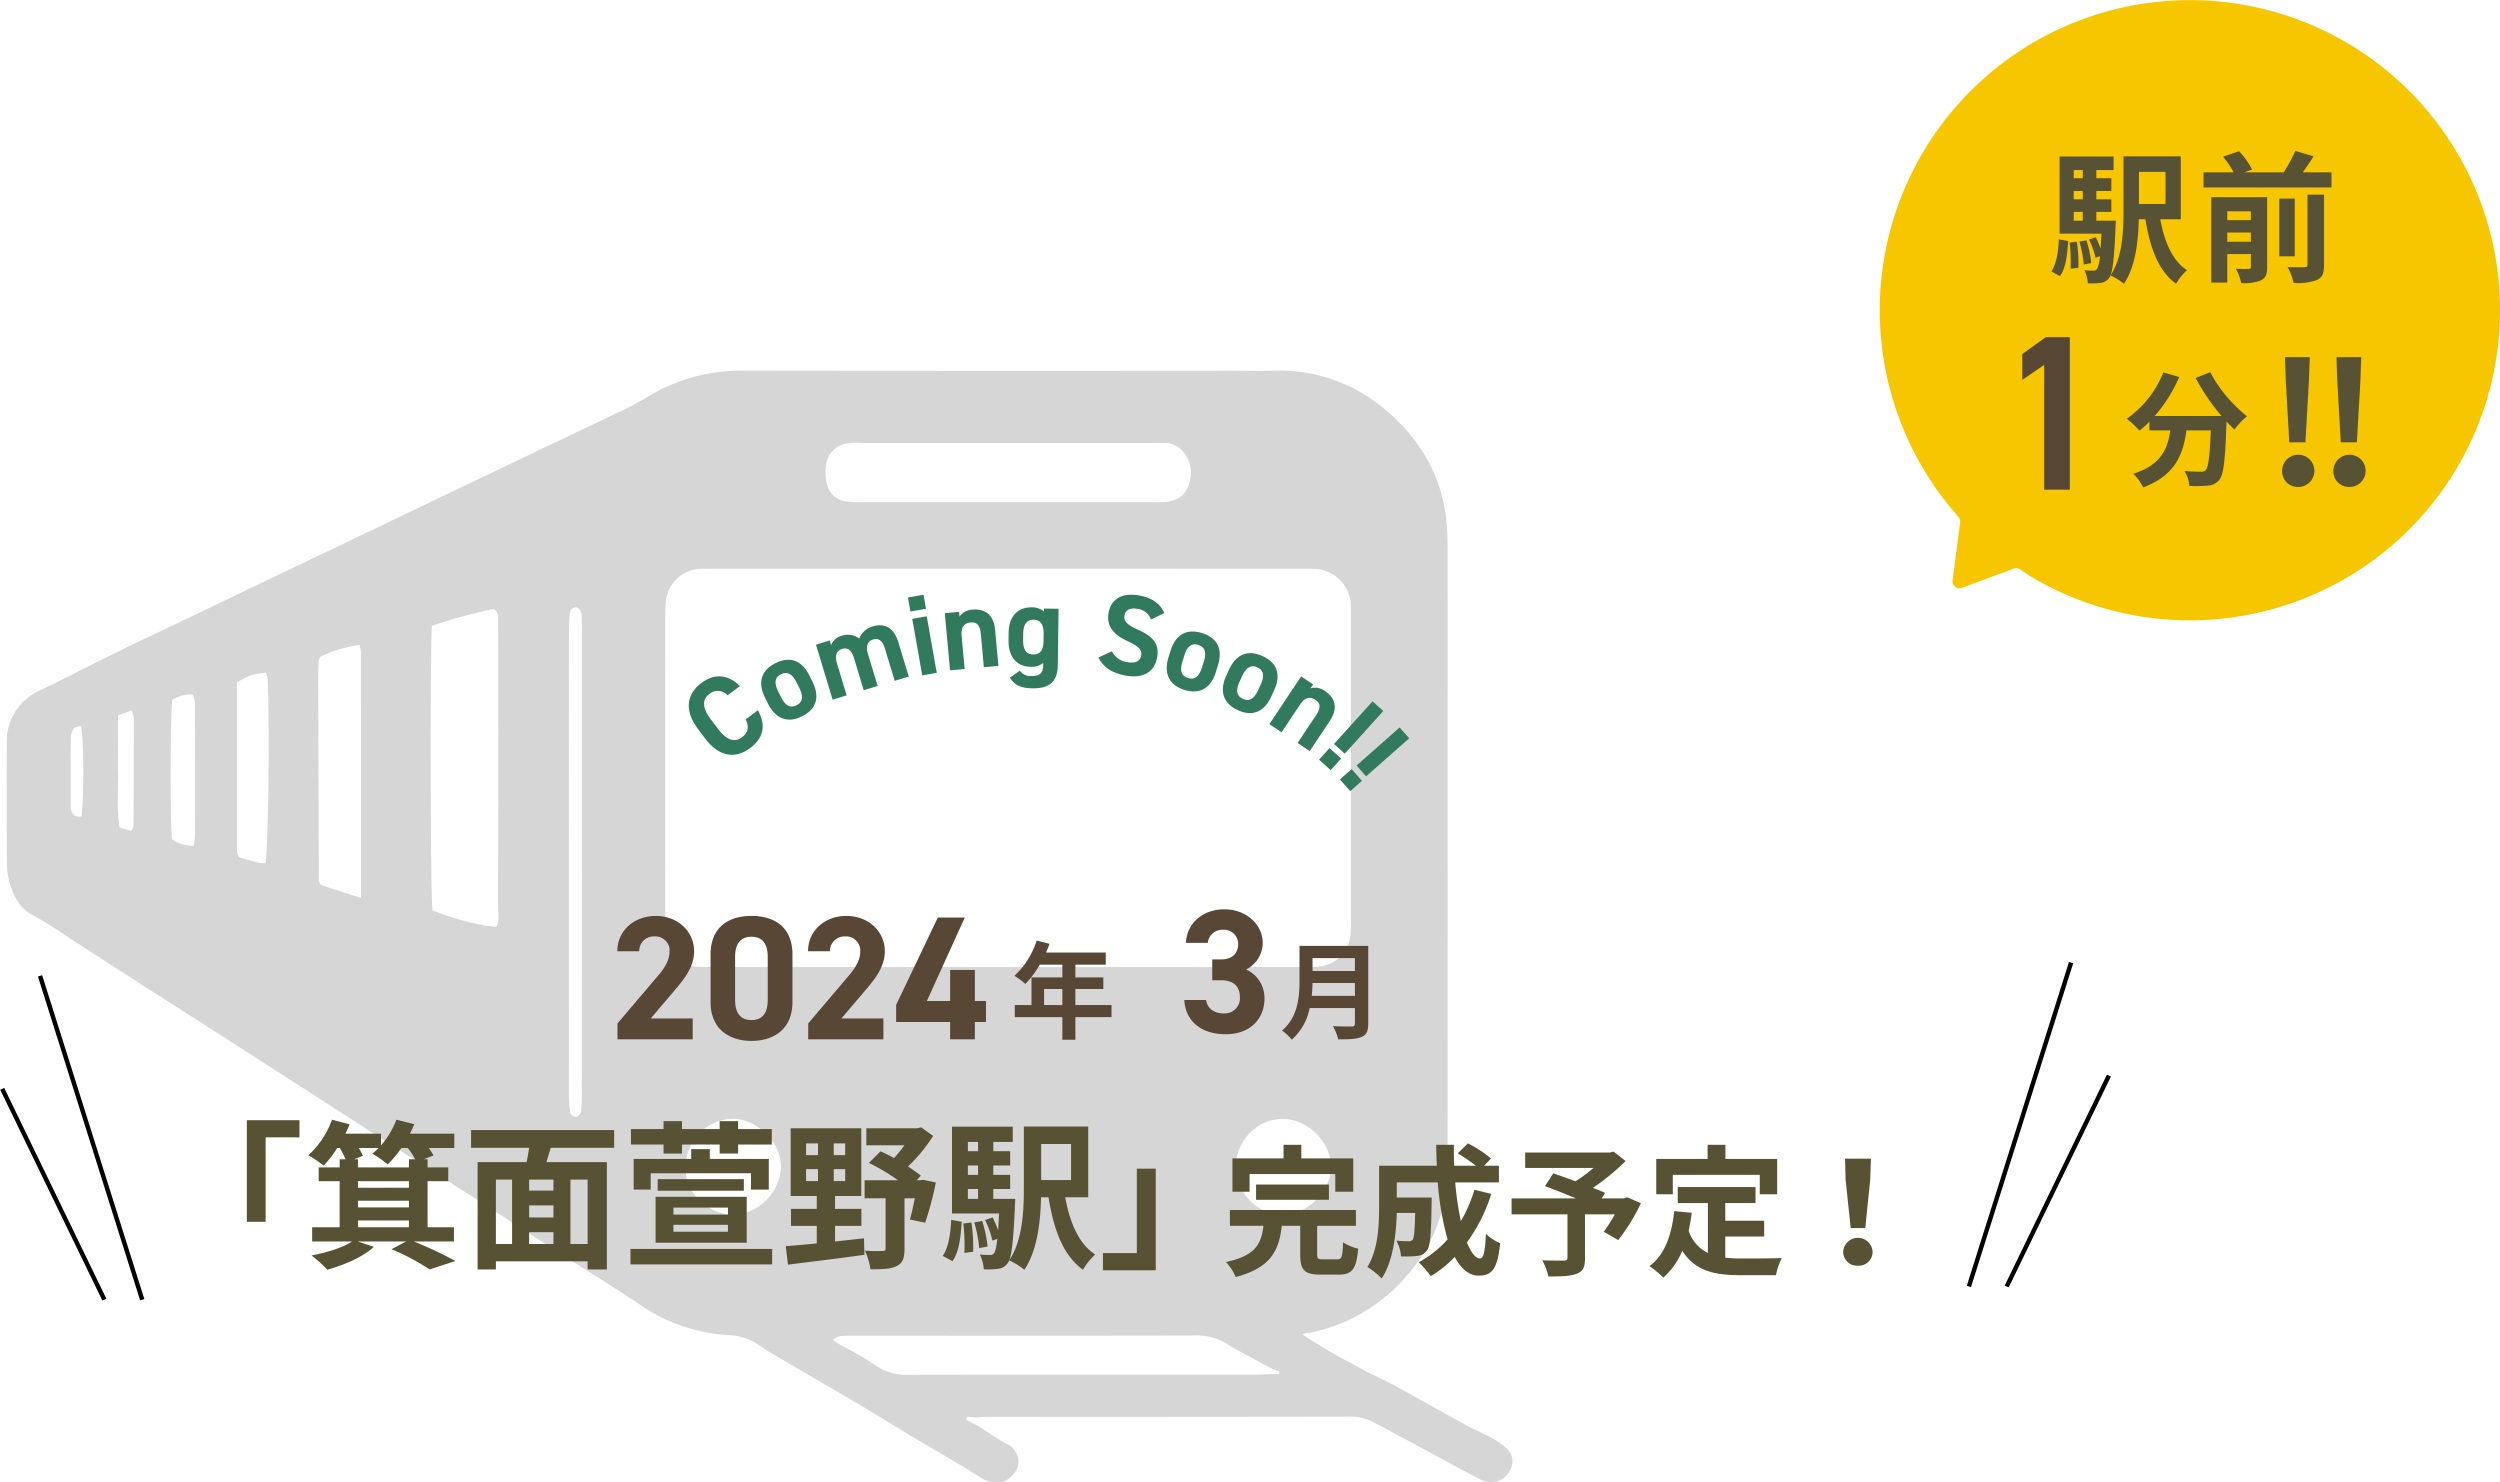 <svg id="_箕面萱野駅_完成予定_.svg" data-name="「箕面萱野駅」完成予定！.svg" xmlns="http://www.w3.org/2000/svg" width="566.31" height="335.81" viewBox="0 0 566.31 335.81">
  <defs>
    <style>
      .cls-1 {
        fill: #333;
        opacity: 0.2;
      }

      .cls-1, .cls-2, .cls-3, .cls-4, .cls-5, .cls-6 {
        fill-rule: evenodd;
      }

      .cls-2 {
        fill: none;
        stroke: #000;
        stroke-width: 1px;
      }

      .cls-3 {
        fill: #574734;
      }

      .cls-4 {
        fill: #575234;
      }

      .cls-5 {
        fill: #317a5d;
      }

      .cls-6 {
        fill: #f6c700;
      }
    </style>
  </defs>
  <path id="シェイプ_1802" data-name="シェイプ 1802" class="cls-1" d="M1273.71,4867.27c1.69,1.03,3.36,2.11,5.08,3.09q3.72,2.13,7.53,4.13c2.4,1.26,4.89,2.36,7.27,3.66,5.27,2.87,10.49,5.86,15.77,8.74,2,1.1,4.13,1.98,6.14,3.07a16.837,16.837,0,0,1,3.15,2.21,3.931,3.931,0,0,1,.89,5.06,4.726,4.726,0,0,1-4.91,2.7,7.074,7.074,0,0,1-2.02-.72c-2.64-1.38-5.26-2.8-7.89-4.22-5.3-2.85-10.6-5.73-15.92-8.54a10.988,10.988,0,0,0-5.32-1.36q-41.31.075-82.61,0.04c-0.72,0-1.44.1-2.15,0.16-0.66-.05-1.31-0.11-1.96-0.16-0.54.39-.44,0.7,0.11,0.96,0.6,0.3,1.21.6,1.81,0.9,2.01,1.28,4.01,2.57,6.02,3.83,0.48,0.31,1.05.48,1.51,0.81a4.514,4.514,0,0,1,1.92,4.53c-0.18,1.35-2.32,3.6-3.77,3.77a6.366,6.366,0,0,1-4.47-.89c-5.18-3.29-10.53-6.3-15.8-9.45-4.27-2.55-8.49-5.2-12.77-7.72-6.5-3.84-13.04-7.61-19.55-11.43-0.99-.57-1.88-1.31-2.87-1.89a12.494,12.494,0,0,0-6.03-1.89,39.64,39.64,0,0,1-20.55-7.03c-6.03-4.05-12.23-7.83-18.34-11.76-6.95-4.47-13.87-8.99-20.83-13.47-6.1-3.92-12.24-7.8-18.35-11.72-8.98-5.77-17.95-11.58-26.93-17.34q-14.55-9.345-29.12-18.64c-5.27-3.38-10.524-6.81-15.794-10.2a87.569,87.569,0,0,0-7.954-4.98c-3.195-1.6-4.414-4.41-5.341-7.45a16.662,16.662,0,0,1-.6-4.69c-0.055-8.66-.026-17.32-0.025-25.97,0-.29,0-0.58.007-0.87a12.588,12.588,0,0,1,7.62-12.01c5.674-2.75,11.273-5.66,16.94-8.43,6.56-3.19,13.15-6.29,19.73-9.44q10.065-4.815,20.11-9.64,9.87-4.71,19.73-9.43,10.065-4.815,20.12-9.64,9.855-4.71,19.73-9.43c5.56-2.65,11.14-5.25,16.67-7.95,1.91-.93,3.73-2.05,5.57-3.12a41.019,41.019,0,0,1,21.12-5.31q54.72,0.075,109.46.02c3.46,0,6.92.05,10.38-.01a36.873,36.873,0,0,1,24.34,8.23c8.61,6.94,13.95,15.94,14.71,27.25,0.14,2.01.15,4.04,0.15,6.06q0.015,67.74-.01,135.49c0,2.45-.02,4.92-0.24,7.35a35.745,35.745,0,0,1-8.7,20.29,38.967,38.967,0,0,1-21.61,13.14c-0.29.07-.57,0.12-0.85,0.18a1.164,1.164,0,0,0-.4-0.07c-0.36.11-.72,0.26-1.08,0.39C1272.92,4866.73,1273.32,4867,1273.71,4867.27Zm-8.4,6.78c-3.38-1.84-6.86-3.54-10.11-5.59a13.076,13.076,0,0,0-7.36-1.74q-38.265.06-76.52,0.03c-1.15,0-2.31-.02-3.46.09a6.927,6.927,0,0,0-1.78.85c0.97,0.62,1.52,1,2.09,1.33a69.307,69.307,0,0,1,7.4,4.3,12.476,12.476,0,0,0,8.05,2.29q38.91-.06,77.82-0.03c1.3,0,2.59-.07,3.89-0.11h1.9l0.12-.54C1266.67,4874.64,1265.99,4874.34,1265.31,4874.05Zm-59.58-90.79h66.16c1.15,0,2.31.03,3.46-.03,4.85-.25,7.93-3.37,8.16-8.27,0.05-1,.01-2.02.01-3.02v-67.5c0-1.01.02-2.02-.01-3.03a8.421,8.421,0,0,0-4.49-7.32c-1.86-1.13-3.83-1.07-5.85-1.07q-67.245-.015-134.48,0a25.5,25.5,0,0,0-3.03.06,8.113,8.113,0,0,0-7.31,7.27,25.352,25.352,0,0,0-.16,3.02q-0.015,34.83,0,69.66a22.141,22.141,0,0,0,.23,3.45,7.553,7.553,0,0,0,7.26,6.73c1.29,0.05,2.59.04,3.89,0.04Q1172.645,4783.265,1205.73,4783.26Zm0.32-118.74H1172.8a16.382,16.382,0,0,0-3.44.14,5.44,5.44,0,0,0-4.65,4.45,9.832,9.832,0,0,0,.11,4.67,4.985,4.985,0,0,0,4.43,4.01,27.92,27.92,0,0,0,3.88.16h65.63c0.72,0,1.44.03,2.16-.01,3.48-.18,5.34-1.62,6.16-4.92,1.02-4.13-1.88-8.73-6.06-8.5-1,.05-2.01,0-3.02,0h-31.95Zm-130.71,41.42c-0.44,5.86-.32,61.16.11,64.41,3.74,1.72,11.36,3.72,14.51,3.78,0.72-1.46.38-3.07,0.38-4.61q0.045-24.225.02-48.45c0-5.34.01-10.67-.01-16.01-0.01-.96.25-2.03-1-2.94A120.939,120.939,0,0,0,1075.34,4705.94Zm-16.07,61.65c0-18.96.01-37.24-.01-55.53a10.617,10.617,0,0,0-.32-1.77,29.075,29.075,0,0,0-8.95,2.7,4.115,4.115,0,0,0-.31.99c-0.05,1.58-.1,3.16-0.09,4.75q0.06,22.47.14,44.93a1.03,1.03,0,0,0,.15.4c0.06,0.13.13,0.26,0.34,0.64C1052.87,4765.54,1055.71,4766.45,1059.27,4767.59Zm47.09-7.96q0,26.19.01,52.38a27.824,27.824,0,0,0,.3,4.28,1.546,1.546,0,0,0,1.23.9,1.611,1.611,0,0,0,1.18-.99,32.575,32.575,0,0,0,.21-4.31q0.015-52.38.01-104.76c0-1.15,0-2.31-.05-3.46a2.528,2.528,0,0,0-.33-1.22,1.374,1.374,0,0,0-.93-0.71,1.8,1.8,0,0,0-1.29.8,26.433,26.433,0,0,0-.32,4.27Q1106.35,4733.225,1106.36,4759.63Zm161.7,79.64c5.01,0.29,10.83-4.74,10.92-10.6,0.1-5.78-5.24-10.85-10.56-11.01-6.74-.19-11.03,5.72-11.04,10.85C1257.37,4833.34,1261.53,4839.39,1268.06,4839.27Zm-135.2-10.66c-0.5,5.14,4.64,10.67,10.55,10.7,6.47,0.03,10.99-5.75,10.98-10.95-0.01-5.53-5.5-10.7-10.78-10.71A10.73,10.73,0,0,0,1132.86,4828.61Zm-95.23-68.87c0.67-3.79.97-31.02,0.49-41.62a10.084,10.084,0,0,0-.35-1.56c-3.76.51-3.76,0.51-6.63,2.27,0,12.68,0,25.46.02,38.24a4.515,4.515,0,0,0,.53,1.32c1.43,0.41,2.92.85,4.42,1.25A8.853,8.853,0,0,0,1037.63,4759.74Zm-21.08-37.03c-0.49,3.5-.54,27.4-0.08,31.59,1.34,1.11,2.98,1.35,4.85,1.52a13.847,13.847,0,0,0,.36-2.23q0.03-15.09-.02-30.17a7.854,7.854,0,0,0-.51-1.9A7.662,7.662,0,0,0,1016.55,4722.71Zm-9.34,29.71a4,4,0,0,0,.53-1.28q0.075-12.09.07-24.17a8.562,8.562,0,0,0-.47-1.84c-1.04.36-1.94,0.67-3.11,1.08,0,4.23-.07,8.39.02,12.55,0.09,4.27-.4,8.56.35,12.9C1005.56,4751.94,1006.36,4752.18,1007.21,4752.42Zm-11.351-23.75a3.347,3.347,0,0,0-1.5.41,3.1,3.1,0,0,0-.806,1.84c-0.07,4.87-.051,9.74-0.052,14.61a9.49,9.49,0,0,0,.1,2.14,2.278,2.278,0,0,0,.867,1.33,3.231,3.231,0,0,0,1.477.15C996.562,4744.89,996.509,4732.1,995.859,4728.67Z" transform="translate(-977.5 -4564.19)"/>
  <path id="シェイプ_555" data-name="シェイプ 555" class="cls-2" d="M1423.5,4855.61l23.15-73.36" transform="translate(-977.5 -4564.19)"/>
  <path id="シェイプ_555-2" data-name="シェイプ 555" class="cls-2" d="M1432.07,4855.61l23.15-47.77" transform="translate(-977.5 -4564.19)"/>
  <path id="_2024" data-name="2024" class="cls-3" d="M1134.41,4794.9h-9.51l5.67-6.68c1.76-2.08,4.16-4.92,4.16-8.55,0-4.56-3.76-8-8.71-8-4.76,0-8.68,3.24-8.68,8h4.96a3.293,3.293,0,0,1,3.44-3.36,3.22,3.22,0,0,1,3.43,3.36c0,1.79-.83,3.47-2.55,5.47l-9.24,10.88v3.6h17.03v-4.72Zm22.6-14.47c0-6.44-4.32-8.76-9.27-8.76s-9.28,2.32-9.28,8.8v10.71c0,6.2,4.32,8.8,9.28,8.8s9.27-2.6,9.27-8.8v-10.75Zm-5.6.51v9.76c0,2.96-1.2,4.56-3.67,4.56-2.52,0-3.72-1.6-3.72-4.56v-9.76c0-2.95,1.2-4.55,3.72-4.55C1150.21,4776.39,1151.41,4777.99,1151.41,4780.94Zm26.2,13.96h-9.51l5.67-6.68c1.76-2.08,4.16-4.92,4.16-8.55,0-4.56-3.76-8-8.71-8-4.76,0-8.68,3.24-8.68,8h4.96a3.293,3.293,0,0,1,3.44-3.36,3.225,3.225,0,0,1,3.43,3.36c0,1.79-.84,3.47-2.55,5.47l-9.24,10.88v3.6h17.03v-4.72Zm12.33-22.87-9.44,19.79v3.88h12.23v3.92h5.6v-3.92h2.52v-4.76h-2.52v-7.04h-5.6v7.04h-5.27l8.59-18.91h-6.11Z" transform="translate(-977.5 -4564.19)"/>
  <path id="_3" data-name="3" class="cls-3" d="M1252.1,4786.24h2.04c2.84,0,4.23,1.44,4.23,3.88a3.445,3.445,0,0,1-3.59,3.64c-2.48,0-3.8-1.28-4.08-3.04h-4.92c0.2,4.48,3.52,7.75,9.36,7.75,5.67,0,8.79-3.59,8.79-8.07a7.06,7.06,0,0,0-4.16-6.6,6.748,6.748,0,0,0,3.76-6.03c0-4.12-3.68-7.6-8.71-7.6-4.76,0-8.48,3.08-8.68,7.6h4.96a3.283,3.283,0,0,1,3.44-2.96,3.191,3.191,0,0,1,3.43,3.2c0,2.32-1.55,3.51-3.83,3.51h-2.04v4.72Z" transform="translate(-977.5 -4564.19)"/>
  <path id="_箕面萱野駅_" data-name="「箕面萱野駅」" class="cls-4" d="M1033.42,4840.95h4.25v-19.12h7.67v-3.89h-11.92v23.01Zm25.17-.29h11.55v1.54h-11.55v-1.54Zm11.55-8.9v1.48h-11.55v-1.48h11.55Zm-12.42-4.97,1.98-.79c-0.21-.5-0.54-1.11-0.9-1.76h4.47a17.279,17.279,0,0,1-1.44,1.29,24.047,24.047,0,0,1,3.49,2.42,23.871,23.871,0,0,0,3.1-3.71h1.47a20.019,20.019,0,0,1,1.66,2.55h-1.41v1.84h-11.55v-1.84h-0.87Zm0.87,9.4h11.55v1.51h-11.55v-1.51Zm21.74,9.22v-3.21h-5.97v-10.44h4.68v-3.13h-4.68v-1.84h-0.87l2.2-.86a11.609,11.609,0,0,0-1.05-1.69h5.77V4821h-10.05c0.36-.72.68-1.44,0.97-2.16l-4.03-1.01a19.656,19.656,0,0,1-3.49,5.83V4821h-8.07a19.763,19.763,0,0,0,.94-2.13l-3.96-1.04a20.551,20.551,0,0,1-5.37,8.06,26.861,26.861,0,0,1,3.46,2.34,24.747,24.747,0,0,0,3.09-3.99h0.58a20.5,20.5,0,0,1,1.3,2.55h-1.34v1.84h-4.75v3.13h4.75v10.44h-6.23v3.21h9.04c-2.05,1.4-5.61,2.48-9.18,3.17a31.076,31.076,0,0,1,3.6,3.24c3.71-1.08,7.96-2.81,10.52-5.19l-3.68-1.22h10.99l-3.32,1.76a49.837,49.837,0,0,1,8.64,4.58l5.84-1.91a86.849,86.849,0,0,0-9.44-4.43h9.11Zm30.28,0.58h-3.89V4831.4h3.89v14.59Zm-20.78-14.59h3.67v14.59h-3.67V4831.4Zm13.04,2.49h-5.51v-2.49h5.51v2.49Zm-5.51,9.43h5.51v2.67h-5.51v-2.67Zm5.51-3.35h-5.51v-2.73h5.51v2.73Zm13.75-15.77v-4.03h-32.41v4.03h13.15c-0.15,1.08-.36,2.2-0.58,3.24h-11.09v24.31h4.14v-1.84h20.78v1.84h4.36v-24.31h-13.69c0.29-1.04.65-2.12,0.98-3.24h14.36Zm11.19,1.3h4.18v-2.05h8.53v2.05h4.18v-2.05h7.63v-3.5h-7.63v-1.8h-4.18v1.8h-8.53v-1.8h-4.18v1.8h-7.38v3.5h7.38v2.05Zm23.84,8.17v-6.95h-13.36v-2.23h-4.21v2.23h-13.04v6.95h3.86v-3.71h22.72v3.71h4.03Zm-21.6,7.96h12.35v1.58h-12.35v-1.58Zm0-3.89h12.35v1.59h-12.35v-1.59Zm-4.04,7.96h20.64v-10.41h-20.64v10.41Zm0.47-14.41v2.63H1146v-2.63h-19.52Zm-6.16,15.81v3.5h32.09v-3.5h-32.09Zm39.78-18.07h2.7v2.7h-2.7v-2.7Zm0-5.84h2.7v2.67h-2.7v-2.67Zm8.86,2.67h-2.59v-2.67h2.59v2.67Zm0,5.87h-2.59v-2.7h2.59v2.7Zm-2.3,10.15h5.97v-3.85h-5.97v-2.92h5.94v-15.34h-15.99v15.34h5.91v2.92h-5.84v3.85h5.84v3.96c-2.67.29-5.08,0.47-7.03,0.65l0.51,4.18c4.68-.61,11.2-1.37,17.32-2.24l-0.11-3.74c-2.2.25-4.39,0.5-6.55,0.72v-3.53Zm19.95-10.44-0.62.11h-0.82l0.93-1.05c-0.79-.65-1.83-1.33-2.91-2.09a34.962,34.962,0,0,0,5.68-6.91l-2.7-1.94-0.93.21h-11.49v3.85h8.64a32.6,32.6,0,0,1-2.37,2.89c-1.05-.58-2.09-1.08-3.06-1.52l-2.63,2.63a46.021,46.021,0,0,1,6.59,3.93h-7.57v4.07h4.76v11.37c0,0.47-.18.58-0.72,0.58a38.358,38.358,0,0,1-3.96-.07,16.91,16.91,0,0,1,1.26,4.21c2.59,0,4.53-.03,5.9-0.72,1.41-.65,1.8-1.83,1.8-3.89v-11.48h2.34c-0.36,1.8-.75,3.56-1.11,4.82l3.45,0.72a72.418,72.418,0,0,0,2.42-9.11Zm6.65,18.43c1.51-2.08,1.87-5.54,2.09-8.92l-2.38-.44c-0.14,3.17-.61,6.27-1.91,8.18Zm2.45-8.53a42.625,42.625,0,0,1,.25,6.66l1.98-.25a35.092,35.092,0,0,0-.4-6.63Zm2.48-.25a29.282,29.282,0,0,1,1.12,5.83l1.91-.36a29.364,29.364,0,0,0-1.23-5.79Zm-1.44-7.56h2.31v2.23h-2.31v-2.23Zm2.31-10.66v2.09h-2.31v-2.09h2.31Zm0,7.45h-2.31v-2.12h2.31v2.12Zm3.45,5.44v-2.23h3.82v-3.21h-3.82v-2.12h3.82v-3.24h-3.82v-2.09h4.4v-3.46h-13.76v19.66h10.66c-0.07,1.48-.14,2.74-0.22,3.82a26.006,26.006,0,0,0-1.22-2.92l-1.73.58a20.021,20.021,0,0,1,1.66,4.68l1.11-.43c-0.21,1.94-.43,2.88-0.72,3.24a1.009,1.009,0,0,1-.97.43,20.281,20.281,0,0,1-2.27-.11,8.782,8.782,0,0,1,.9,3.35,16.573,16.573,0,0,0,3.24-.11,3,3,0,0,0,2.16-1.26c0.87-1.08,1.3-4.5,1.66-13.14,0.04-.47.07-1.44,0.07-1.44h-4.97Zm17.61-12.42v8.17h-6.77v-8.17h6.77Zm3.89,12.06v-16.02h-14.58v13.82c0,5.22-.26,11.92-3.32,16.5a15.434,15.434,0,0,1,3.43,2.12c2.95-4.32,3.67-10.98,3.78-16.42h1.69c1.19,7.34,3.28,13.14,7.81,16.42a14.693,14.693,0,0,1,2.77-3.46c-3.74-2.41-5.76-7.27-6.8-12.96h5.22Zm15.3-6.48h-4.29v19.12h-7.67v3.89h11.96v-23.01Z" transform="translate(-977.5 -4564.19)"/>
  <path id="完成予定_" data-name="完成予定！" class="cls-4" d="M1260.56,4830.14h19.41v4.01h4.07v-7.56h-11.76v-3.08h-4.03v3.08h-11.57v7.56h3.88v-4.01Zm17.97,5.83v-3.46h-16.5v3.46h16.5Zm-1.31,13.49c-1.16,0-1.35-.13-1.35-1.15v-6.44h8.78v-3.59H1256.1v3.59h7.6c-0.48,3.97-1.64,6.73-8.49,8.2a11.958,11.958,0,0,1,2.21,3.4c8.04-2.12,9.8-6.09,10.44-11.6h4.17v6.5c0,3.46.89,4.55,4.61,4.55h4.1c3.05,0,4.01-1.22,4.42-5.86a12.307,12.307,0,0,1-3.42-1.44c-0.13,3.3-.29,3.84-1.35,3.84h-3.17Zm34.27-15.76a32.6,32.6,0,0,1-3.07,7.11,72.583,72.583,0,0,1-1.28-8.78h9.9v-3.78h-3.34l1.54-1.63a26.818,26.818,0,0,0-5.22-3.43l-2.31,2.27a40.467,40.467,0,0,1,4.1,2.79h-4.9c-0.06-1.57-.09-3.14-0.06-4.74h-4.01c0,1.6.07,3.17,0.13,4.74H1289.9v9.36c0,4.16-.23,9.74-2.66,13.58a17.04,17.04,0,0,1,3.24,2.6c2.62-3.91,3.3-10.16,3.42-14.84h4.17c-0.1,4.04-.23,5.58-0.55,6.03a1.025,1.025,0,0,1-.96.38c-0.51,0-1.6-.03-2.75-0.13a8.693,8.693,0,0,1,1.05,3.56,25.176,25.176,0,0,0,3.69-.1,3.02,3.02,0,0,0,2.21-1.28c0.74-.93.93-3.78,1.03-10.51,0-.45.03-1.44,0.03-1.44h-7.92v-3.43h9.29a66.276,66.276,0,0,0,2.22,12.91,24.218,24.218,0,0,1-6.54,5.19,25.035,25.035,0,0,1,2.75,3.14,26.616,26.616,0,0,0,5.42-4.35c1.41,2.62,3.17,4.23,5.41,4.23,2.98,0,4.27-1.41,4.87-7.34a10.364,10.364,0,0,1-3.23-2.15c-0.16,4.01-.55,5.61-1.32,5.61-1.02,0-2.05-1.35-2.98-3.65a37.4,37.4,0,0,0,5.52-10.99Zm34.6,1.7-0.71.25h-5.06l0.77-1.25c-0.74-.35-1.7-0.7-2.76-1.12a52.011,52.011,0,0,0,7.41-6.09l-2.73-2.14-0.86.22h-19.16v3.49h15.47a33.736,33.736,0,0,1-4.07,3.02c-1.79-.68-3.58-1.29-5.03-1.8l-1.89,2.88c2.05,0.77,4.65,1.8,7.02,2.79h-14.58v3.62h12.66v9.84c0,0.48-.19.61-0.8,0.64-0.64,0-3.02,0-4.91-.06a12.758,12.758,0,0,1,1.38,3.65c2.76,0,4.84-.03,6.31-0.58,1.54-.54,1.99-1.5,1.99-3.52v-9.97h6.76a38.318,38.318,0,0,1-2.5,3.94l3.27,1.89a43.116,43.116,0,0,0,5.13-8.36Zm10.34-5.07h19.7v4.39h3.94v-8.01h-11.72v-3.2h-4.04v3.2h-11.63v8.01h3.75v-4.39Zm11.89,13.97h8.81v-3.58h-8.81v-4.01h6.85v-3.62h-17.62v3.62h6.83v11.31a8.637,8.637,0,0,1-4.36-5.03c0.29-1.28.51-2.63,0.7-4.07l-3.97-.38c-0.58,5.47-2.15,9.9-5.61,12.46a23.541,23.541,0,0,1,3.14,2.59,16.38,16.38,0,0,0,4.3-6.08c2.88,4.58,7.27,5.54,13.2,5.54h8.01a14.369,14.369,0,0,1,1.34-3.88c-2.14.1-7.43,0.1-9.16,0.1a32.607,32.607,0,0,1-3.65-.19v-4.78Zm28.41-1.92h3.3l1.12-10.96,0.16-4.77h-5.86l0.12,4.77Zm1.63,8.52a3.132,3.132,0,0,0,3.33-3.14,3.334,3.334,0,0,0-6.66,0A3.132,3.132,0,0,0,1398.36,4850.9Z" transform="translate(-977.5 -4564.19)"/>
  <path id="Coming_Soon_" data-name="Coming Soon!!" class="cls-5" d="M1145.12,4719.6c-2.84-2.78-5.89-2.82-8.74-.69-3.23,2.42-4.06,6.04-.73,10.47l1.53,2.04c3.29,4.39,7.03,4.64,10.25,2.22,2.95-2.22,3.7-4.99,1.76-8.57l-2.77,2.07c0.78,1.69.62,2.95-.83,4.05-1.69,1.26-3.5.7-5.5-1.96l-1.53-2.04c-2.06-2.74-2.02-4.56-.34-5.82a2.984,2.984,0,0,1,4.11.32Zm15.72-2.4c-1.75-3.49-4.45-4.4-7.68-2.78-3.18,1.59-4.11,4.32-2.36,7.81l0.69,1.39c1.63,3.26,4.33,4.52,7.7,2.83,3.51-1.75,3.94-4.67,2.34-7.86Zm-2.91,6.75c-1.65.82-2.69-.22-3.53-1.9l-0.61-1.21c-0.93-1.86-.84-3.18.63-3.91s2.58-.02,3.51,1.84l0.61,1.21C1159.37,4721.65,1159.56,4723.13,1157.93,4723.95Zm16.16-11.69c-0.53-1.76.01-2.85,1.15-3.2,1.27-.38,2.15.19,2.72,2.06l2.21,7.29,3.18-.96-2.36-7.79c-0.98-3.24-3.07-4.4-5.78-3.58a4.731,4.731,0,0,0-3.08,2.76,4.236,4.236,0,0,0-3.99-.62,3.483,3.483,0,0,0-2.38,2.11l-0.31-1.05-3.11.95,3.77,12.44,3.18-.96-2.22-7.32c-0.53-1.77.03-2.86,1.18-3.21,1.12-.34,2.09.07,2.69,2.06l2.21,7.3,3.16-.96Zm12.32,4.92,3.28-.58-2.26-12.8-3.28.58Zm-2.68-14.47,3.53-.62-0.56-3.18-3.53.63Zm8.98,13.33,3.31-.3-0.7-7.62c-0.15-1.71.51-2.79,2.03-2.93,1.35-.12,2.14.54,2.33,2.56l0.69,7.58,3.29-.3-0.74-8.1c-0.35-3.83-2.59-4.88-5.21-4.64a3.72,3.72,0,0,0-2.85,1.59l-0.1-1.09-3.24.3Zm21.27-13.32a4.14,4.14,0,0,0-2.77-.95c-3.1-.04-5.18,1.96-5.23,5.75l-0.02,1.77c-0.05,3.46,1.66,5.9,5.06,5.95a4.159,4.159,0,0,0,2.8-.88l-0.01.42c-0.02,2-.79,2.56-2.76,2.54a2.849,2.849,0,0,1-2.53-1.21l-2.26,1.59c1.12,1.78,2.64,2.37,5.06,2.41,3.28,0.04,5.74-.94,5.8-5.28l0.17-12.74-3.31-.05v0.68Zm-2.45,9.72c-1.79-.03-2.3-1.44-2.27-3.31l0.02-1.35c0.03-2.08.72-3.22,2.36-3.2s2.29,1.18,2.27,3.26l-0.03,1.64C1213.86,4711.19,1213.3,4712.46,1211.53,4712.44Zm29.71-9.36c-0.91-2.17-2.86-3.5-5.68-4-4.19-.76-6.42,1.09-6.93,3.88-0.52,2.91.92,4.89,4.24,6.44,2.73,1.25,3.35,2.08,3.13,3.3-0.2,1.08-1.05,1.85-3.09,1.48a4.474,4.474,0,0,1-3.53-2.45l-3.07,1.4c1.19,2.33,3.19,3.56,6.28,4.11,4.15,0.75,6.5-1.15,7.02-4.05,0.56-3.12-.86-4.8-4.38-6.38-2.25-1.01-3.26-1.83-3.01-3.21,0.21-1.2,1.22-1.79,2.83-1.5a3.657,3.657,0,0,1,3.16,2.42Zm12.15,11.84c1.15-3.73-.16-6.26-3.62-7.33-3.4-1.05-5.96.28-7.12,4.01l-0.46,1.49c-1.07,3.47,0,6.26,3.6,7.37,3.75,1.16,6.08-.65,7.13-4.05Zm-6.77,2.86c-1.76-.55-1.8-2.03-1.24-3.82l0.4-1.29c0.61-1.99,1.6-2.88,3.16-2.39s1.88,1.77,1.26,3.76l-0.4,1.29C1249.25,4717.12,1248.36,4718.32,1246.62,4717.78Zm19.51,2.75c1.62-3.54.65-6.22-2.64-7.72-3.24-1.48-5.95-.49-7.57,3.05l-0.65,1.42c-1.52,3.31-.81,6.2,2.62,7.77,3.57,1.64,6.11.14,7.59-3.1Zm-7.08,1.97c-1.67-.77-1.51-2.24-0.74-3.94l0.57-1.23c0.86-1.89,1.95-2.65,3.44-1.97s1.63,2,.76,3.9l-0.56,1.23C1261.74,4722.19,1260.71,4723.26,1259.05,4722.5Zm5.99,5.73,2.77,1.84,4.23-6.36c0.95-1.43,2.14-1.85,3.42-1,1.13,0.75,1.33,1.75.2,3.44l-4.22,6.34,2.75,1.83,4.51-6.77c2.13-3.2,1.05-5.42-1.14-6.88a3.746,3.746,0,0,0-3.22-.55l0.61-.91-2.71-1.8Zm25.81-2.98-2.43-2.19-8.73,9.66,2.43,2.19Zm-11.92,13.4-2.63-2.37,2.37-2.63,2.63,2.37Zm17.79-7.22-2.17-2.45-9.76,8.62,2.17,2.45Zm-13.36,11.97-2.34-2.65,2.65-2.34,2.34,2.65Z" transform="translate(-977.5 -4564.19)"/>
  <path id="年" class="cls-3" d="M1214.01,4791.86v-3.64h4.14v3.64h-4.14Zm15.28,0h-8.19v-3.64h6.33v-2.63h-6.33v-2.88h6.88v-2.75h-13.54a15,15,0,0,0,.79-1.97l-2.9-.74a18.443,18.443,0,0,1-5.03,7.98,21.716,21.716,0,0,1,2.47,1.84,21.907,21.907,0,0,0,3.26-4.36h5.12v2.88h-6.99v6.27h-3.79v2.74h10.78v5.12h2.95v-5.12h8.19v-2.74Z" transform="translate(-977.5 -4564.19)"/>
  <path id="月" class="cls-3" d="M1274.65,4789.78c0.1-1.01.14-2.01,0.17-2.92h9.6v2.92h-9.77Zm9.77-8.55v2.92h-9.6v-2.92h9.6Zm3.02-2.78h-15.57v7.88c0,3.64-.33,8.22-3.95,11.31a11.325,11.325,0,0,1,2.2,2.06,12.867,12.867,0,0,0,4.05-7.16h10.25v3.47a0.613,0.613,0,0,1-.76.7c-0.53,0-2.54.02-4.22-.08a12.142,12.142,0,0,1,1.2,3c2.47,0,4.14-.05,5.29-0.55,1.11-.48,1.51-1.3,1.51-3.02v-17.61Z" transform="translate(-977.5 -4564.19)"/>
  <path id="シェイプ_555-3" data-name="シェイプ 555" class="cls-2" d="M1001.15,4858.6L978,4810.84" transform="translate(-977.5 -4564.19)"/>
  <path id="シェイプ_555-4" data-name="シェイプ 555" class="cls-2" d="M1009.72,4858.6l-23.147-73.35" transform="translate(-977.5 -4564.19)"/>
  <g id="駅前1分フキダシ">
    <path id="シェイプ_780" data-name="シェイプ 780" class="cls-6" d="M1543.62,4629.06a70.287,70.287,0,0,1-106.2,65.66l-2.32-1.55a1.6,1.6,0,0,0-1.44-.17l-11.72,4.34a1.6,1.6,0,0,1-2.14-1.71l1.72-13.1a1.59,1.59,0,0,0-.37-1.24l-1.82-2.15A70.26,70.26,0,1,1,1543.62,4629.06Z" transform="translate(-977.5 -4564.19)"/>
    <path id="駅前" class="cls-4" d="M1444.14,4626.74c1.34-1.86,1.66-4.94,1.86-7.95l-2.12-.38c-0.13,2.82-.54,5.57-1.7,7.27Zm2.18-7.6a37.986,37.986,0,0,1,.22,5.93l1.76-.22a31.31,31.31,0,0,0-.35-5.9Zm2.21-.22a25.844,25.844,0,0,1,.99,5.19l1.7-.32a26.086,26.086,0,0,0-1.09-5.16Zm-1.28-6.73h2.05v1.99h-2.05v-1.99Zm2.05-9.48v1.85h-2.05v-1.85h2.05Zm0,6.63h-2.05v-1.89h2.05v1.89Zm3.07,4.84v-1.99h3.4v-2.85h-3.4v-1.89h3.4v-2.89h-3.4v-1.85h3.91v-3.08h-12.24v17.49h9.49c-0.07,1.32-.13,2.44-0.2,3.4a21.959,21.959,0,0,0-1.09-2.6l-1.53.52a17.515,17.515,0,0,1,1.47,4.16l0.99-.38a6.914,6.914,0,0,1-.64,2.88,0.9,0.9,0,0,1-.86.39,17.613,17.613,0,0,1-2.02-.1,7.81,7.81,0,0,1,.8,2.98,15.473,15.473,0,0,0,2.88-.1,2.684,2.684,0,0,0,1.93-1.12c0.77-.96,1.15-4,1.47-11.69,0.03-.42.06-1.28,0.06-1.28h-4.42Zm15.67-11.06v7.28h-6.02v-7.28h6.02Zm3.46,10.74V4599.6h-12.98v12.3c0,4.65-.22,10.61-2.94,14.68a13.768,13.768,0,0,1,3.04,1.89c2.63-3.85,3.27-9.78,3.36-14.61h1.51c1.06,6.53,2.92,11.69,6.95,14.61a12.921,12.921,0,0,1,2.47-3.08c-3.33-2.15-5.13-6.47-6.06-11.53h4.65Zm10.53,5.09v-2.08h5.35v2.08h-5.35Zm5.35-6.89v1.99h-5.35v-1.99h5.35Zm3.69-3.2h-12.66v19.35h3.62v-6.47h5.35v2.85a0.423,0.423,0,0,1-.51.51c-0.42.03-1.7,0.03-2.88-.03a13.209,13.209,0,0,1,1.21,3.24,10.143,10.143,0,0,0,4.46-.61c1.09-.55,1.41-1.44,1.41-3.08v-15.76Zm9.13,15.28c0,0.45-.16.58-0.67,0.58-0.55.03-2.22,0.03-3.85-.03a13.16,13.16,0,0,1,1.38,3.58,12.343,12.343,0,0,0,5.25-.64c1.28-.6,1.64-1.53,1.64-3.43v-15.92h-3.75v15.86Zm-2.89-14.96h-3.49v13.07h3.49v-13.07Zm1.83-5.96c0.8-1.12,1.67-2.37,2.44-3.62l-4.14-1.22a35.322,35.322,0,0,1-2.62,4.84h-8.91l1.76-.61a17.447,17.447,0,0,0-2.98-4.16l-3.62,1.24a21,21,0,0,1,2.4,3.53h-6.82v3.43h28.99v-3.43h-6.5Z" transform="translate(-977.5 -4564.19)"/>
    <path id="分" class="cls-4" d="M1474.87,4649.82a48,48,0,0,0,5.87,8.61h-15.16a33.325,33.325,0,0,0,5.56-8.84l-3.59-1.04a23.3,23.3,0,0,1-8.28,10.5,20.345,20.345,0,0,1,2.86,2.7,21.926,21.926,0,0,0,2.25-2.02v1.96h4.74c-0.56,4.1-2.02,7.77-8.36,9.82a11.325,11.325,0,0,1,2.21,3.09c7.27-2.72,9.1-7.52,9.8-12.91h5.53c-0.25,5.87-.56,8.36-1.12,8.95a1.307,1.307,0,0,1-1.13.4c-0.7,0-2.16-.03-3.7-0.14a7.911,7.911,0,0,1,1.09,3.36,27.7,27.7,0,0,0,4.24-.08,3.4,3.4,0,0,0,2.56-1.32c0.98-1.18,1.32-4.49,1.62-12.97v-0.19c0.62,0.64,1.21,1.26,1.8,1.79a16.162,16.162,0,0,1,2.84-3,32.416,32.416,0,0,1-8.34-9.99Z" transform="translate(-977.5 -4564.19)"/>
    <path id="_" data-name="‼" class="cls-4" d="M1496.08,4664.39h3.65l0.8-14.02,0.19-5.28h-5.63l0.19,5.28Zm1.82,10.11a3.656,3.656,0,1,0-3.45-3.65A3.527,3.527,0,0,0,1497.9,4674.5Zm9.84-10.11h3.65l0.8-14.02,0.19-5.28h-5.62l0.19,5.28Zm1.83,10.11a3.653,3.653,0,1,0-3.5-3.65A3.525,3.525,0,0,0,1509.57,4674.5Z" transform="translate(-977.5 -4564.19)"/>
    <path id="_1" data-name="1" class="cls-3" d="M1446.36,4640.58h-5.46l-5.3,3.81v5.85l4.95-3.4v28.27h5.81v-34.53Z" transform="translate(-977.5 -4564.19)"/>
  </g>
</svg>
